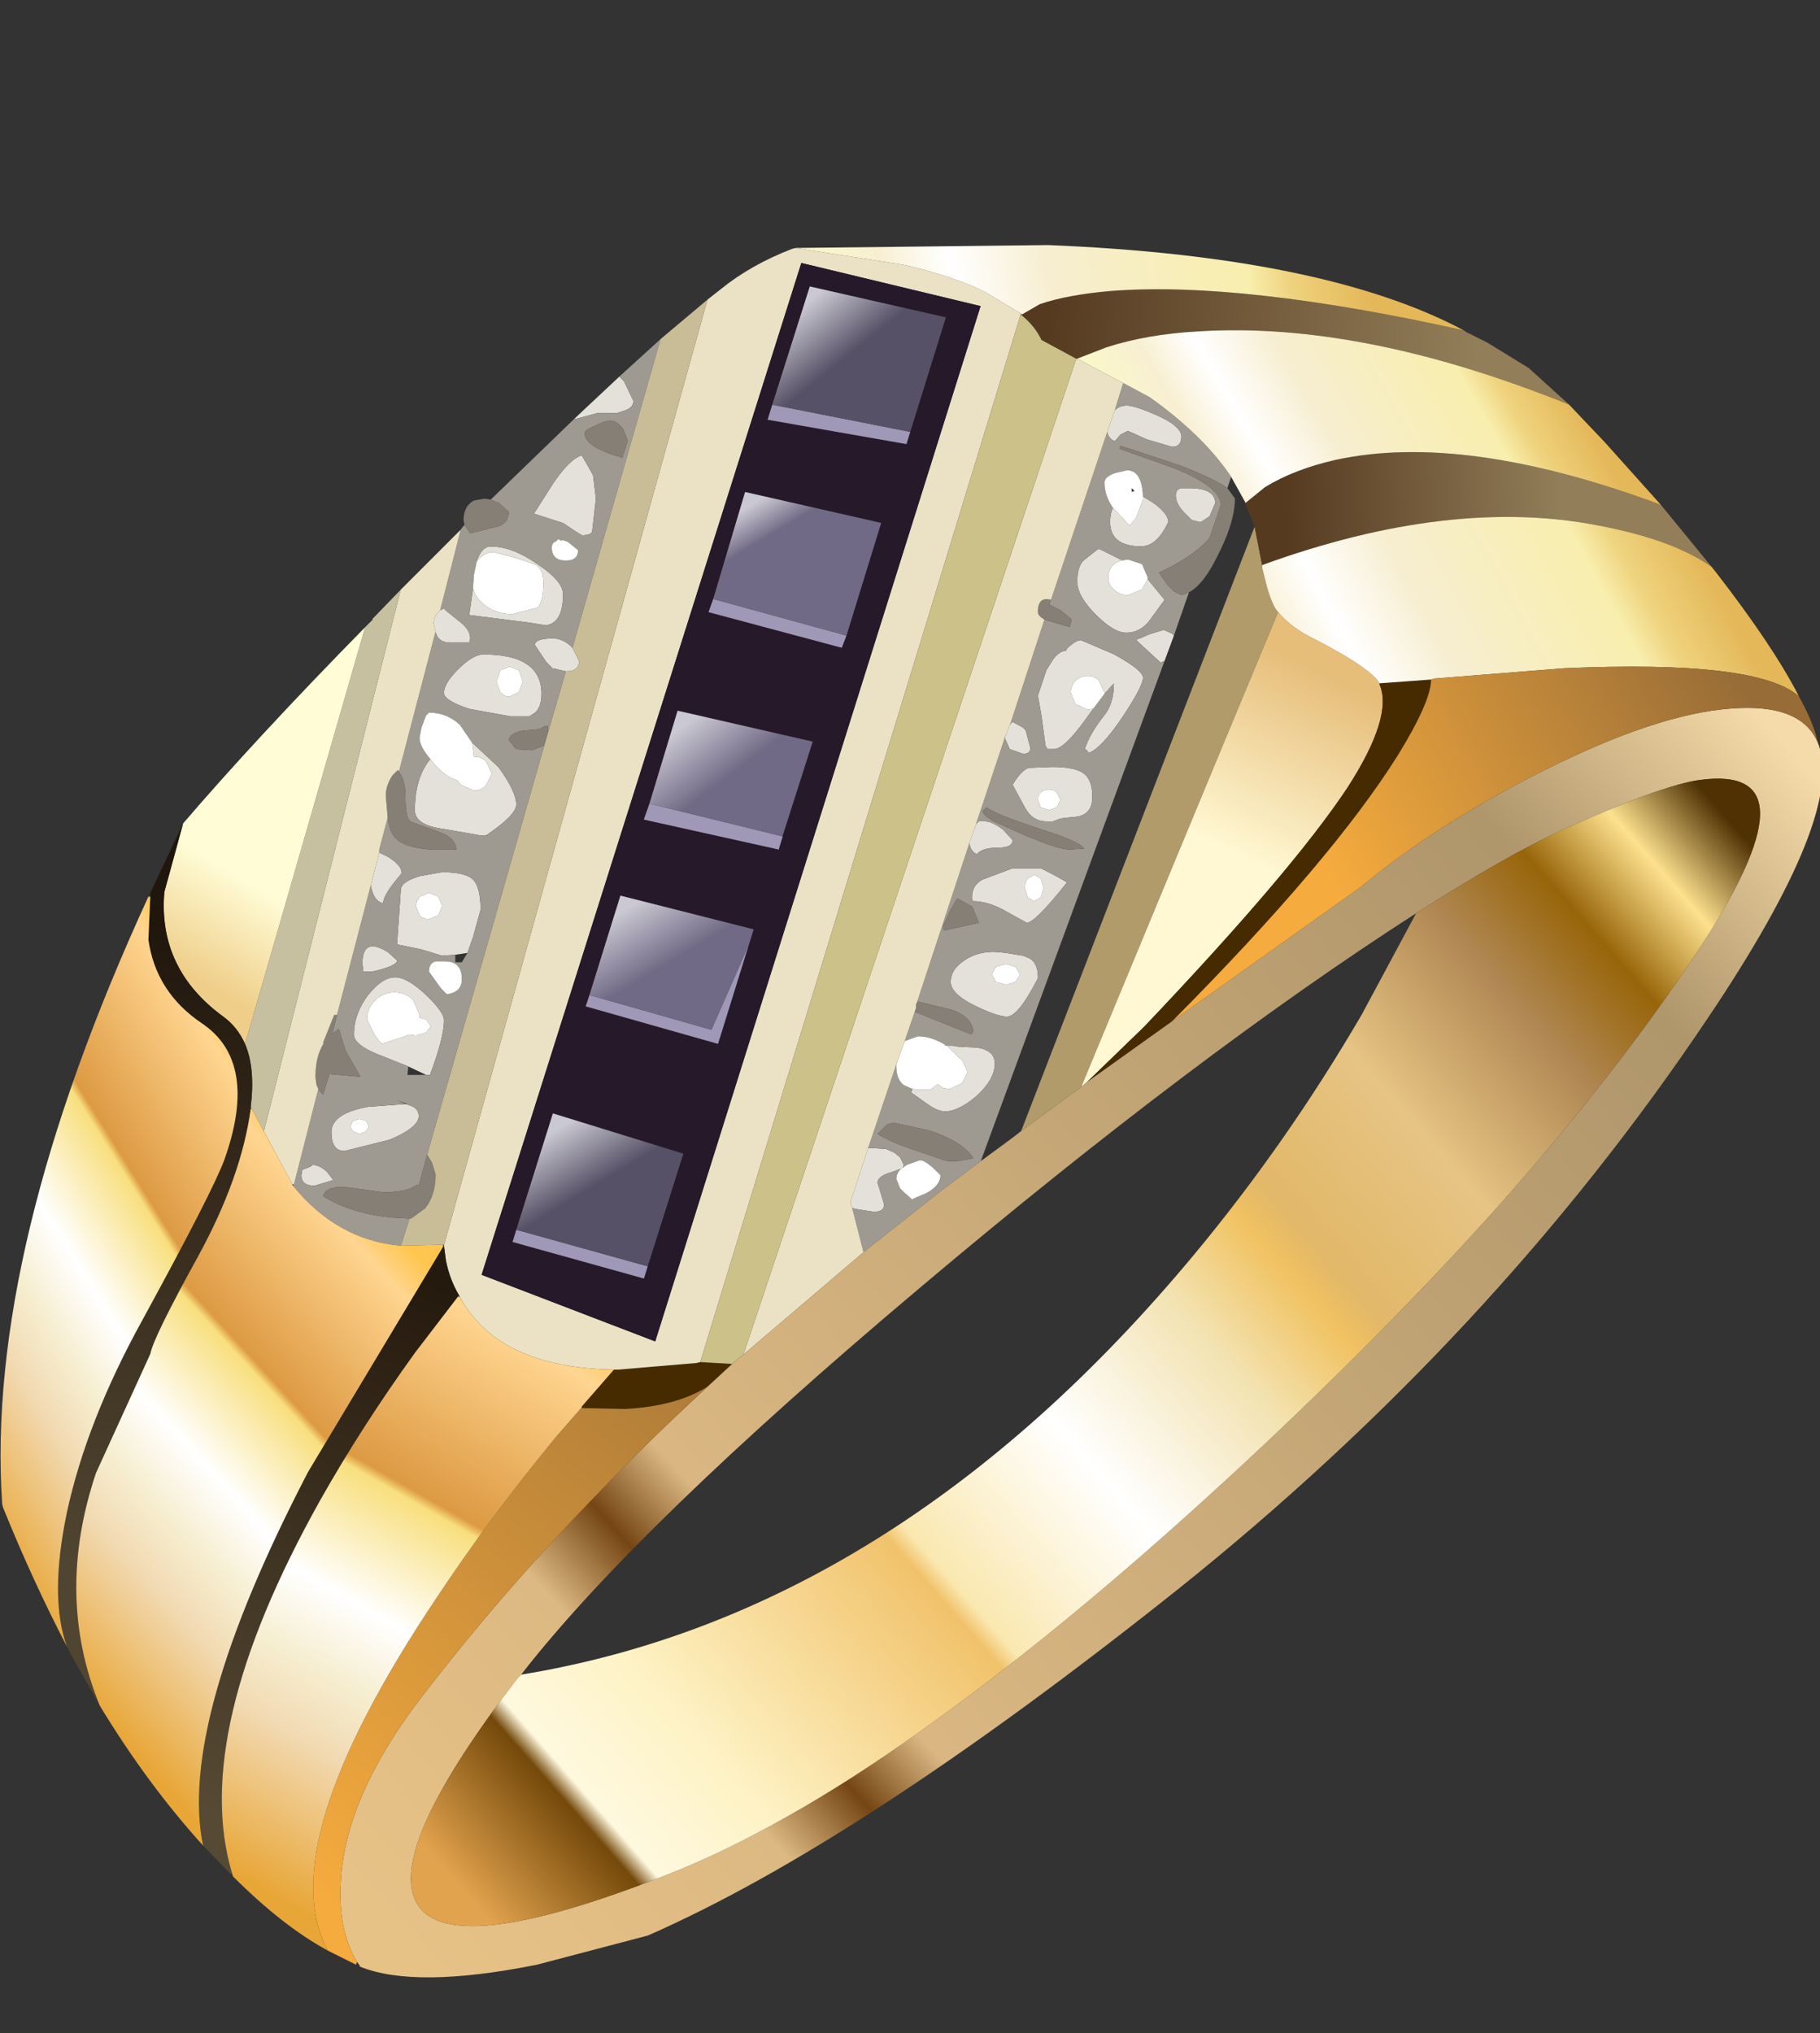 <?xml version="1.0" encoding="UTF-8" standalone="no"?>
<svg xmlns:xlink="http://www.w3.org/1999/xlink" height="43.0px" width="38.5px" xmlns="http://www.w3.org/2000/svg">
  <rect width="100%" height="100%" fill="#333333" stroke="none"/>
  <g transform="matrix(1.0, 0.0, 0.0, 1.0, 0.0, 5.25)">
    <use height="108.2" transform="matrix(0.397, -1.0E-4, 1.0E-4, 0.397, -0.002, -5.222)" width="97.1" xlink:href="#sprite0"/>
  </g>
  <defs>
    <g id="sprite0" transform="matrix(1.0, 0.0, 0.0, 1.0, 0.0, 13.15)">
      <use height="92.3" transform="matrix(1.0, 0.0, 0.0, 1.0, 0.0, -0.15)" width="97.1" xlink:href="#shape0"/>
      <use height="13.25" transform="matrix(2.258, 0.0, 0.0, 2.258, 29.406, -13.168)" width="13.15" xlink:href="#sprite1"/>
    </g>
    <g id="shape0" transform="matrix(1.0, 0.0, 0.0, 1.0, 0.0, 0.15)">
      <path d="M31.0 61.7 L31.0 61.8 30.95 61.8 31.0 61.7 M18.95 91.45 L19.0 91.3 18.95 91.45" fill="#bd9c6f" fill-rule="evenodd" stroke="none"/>
      <path d="M59.4 8.65 Q59.65 8.4 60.05 8.4 60.45 8.4 61.6 8.9 62.95 9.5 62.95 10.05 62.95 10.6 62.45 10.6 L61.1 10.2 60.1 9.75 59.7 9.95 59.4 10.3 Q59.05 10.15 59.0 9.8 L59.4 8.65 M53.8 25.45 L53.85 25.35 53.95 25.25 54.5 25.55 54.65 25.7 54.9 26.65 Q54.9 26.95 54.5 26.95 L53.8 26.7 53.55 26.15 53.55 26.05 53.75 25.55 53.75 25.5 53.8 25.45 M52.0 30.7 L52.15 30.55 52.5 30.55 Q52.85 30.55 53.45 31.0 L53.95 31.55 Q53.95 31.95 53.2 31.95 52.3 31.95 52.05 32.3 51.7 32.15 51.65 31.7 L52.0 30.7 M50.45 42.5 L50.75 42.5 51.05 42.55 52.05 42.6 52.3 42.65 Q53.0 42.85 53.0 43.45 53.0 44.3 52.0 45.2 51.05 46.0 50.35 46.0 49.95 46.0 49.4 45.6 L48.55 45.0 48.6 44.8 48.9 44.85 49.5 44.85 49.55 44.85 49.95 44.55 50.25 44.75 50.55 44.8 50.6 44.8 51.25 44.5 51.55 43.9 51.25 43.25 51.1 43.15 50.45 42.5 M46.25 47.95 L46.45 47.95 47.2 48.0 47.65 48.2 47.95 48.45 48.15 48.85 48.1 49.0 48.0 49.05 47.45 49.25 Q46.75 49.45 46.75 49.8 L47.1 50.95 Q47.1 51.35 46.55 51.35 L45.6 51.2 45.4 51.15 45.3 50.85 46.25 47.95 M62.05 22.0 L61.85 22.1 61.3 21.6 60.6 20.95 60.55 20.85 60.75 20.8 61.2 20.6 62.0 20.35 62.45 20.55 62.55 20.65 62.05 22.0 M64.45 14.3 L64.0 14.6 63.9 14.6 63.5 14.5 63.4 14.4 63.25 14.25 Q62.65 13.7 62.65 13.2 62.65 12.85 62.95 12.8 L63.35 12.8 Q64.75 12.8 64.75 13.6 L64.45 14.3 M60.9 13.25 L61.4 13.55 Q62.25 14.15 62.25 14.6 61.65 15.9 60.8 15.9 59.15 15.9 59.15 14.6 59.15 14.15 59.3 13.85 L60.2 14.8 60.55 14.35 60.9 13.4 60.9 13.25 M59.8 16.65 Q59.55 16.7 59.35 16.85 59.05 17.15 59.05 17.55 59.05 17.95 59.35 18.2 59.65 18.5 60.1 18.5 L60.85 18.2 61.15 17.65 62.05 18.75 61.25 19.85 Q60.75 20.5 60.0 20.5 59.35 20.5 58.4 19.55 57.4 18.55 57.4 17.8 57.4 16.9 57.8 16.6 L58.5 16.05 58.6 16.05 59.8 16.65 M58.25 24.55 L57.85 25.1 Q56.7 26.7 56.15 26.7 L55.8 26.7 55.7 26.5 55.5 25.0 55.3 23.85 55.75 22.5 56.0 22.1 Q56.35 21.5 56.8 21.45 L56.85 21.35 Q57.3 20.9 57.6 20.9 L59.35 21.65 Q60.9 22.5 60.9 22.9 60.9 23.35 59.8 25.0 58.65 26.7 58.0 26.9 L57.9 26.75 57.8 26.7 Q58.05 25.9 58.8 24.95 59.35 24.3 59.35 23.2 L58.85 23.75 58.85 23.7 58.55 23.05 Q58.3 22.8 57.95 22.8 57.6 22.8 57.3 23.05 57.05 23.35 57.05 23.7 L57.3 24.3 57.95 24.6 58.25 24.55 M58.2 29.25 Q58.2 30.15 57.4 30.3 L56.9 30.35 56.5 30.4 56.1 30.55 55.75 30.55 Q55.0 30.55 54.6 29.8 L53.95 28.6 Q54.4 27.85 54.8 27.7 L56.05 27.65 Q57.35 27.65 57.8 28.05 58.2 28.4 58.2 29.25 M56.3 29.0 Q56.15 28.85 55.9 28.85 55.65 28.85 55.45 29.0 55.3 29.15 55.3 29.4 L55.45 29.8 55.9 29.95 56.3 29.8 56.5 29.4 56.3 29.0 M55.45 33.6 L55.1 33.4 54.75 33.6 Q54.6 33.8 54.6 34.1 L54.75 34.6 55.1 34.8 55.45 34.6 55.6 34.1 55.45 33.6 M53.95 33.05 L55.45 33.05 55.85 33.25 Q56.25 33.45 56.85 33.8 55.15 35.95 54.7 35.95 L53.7 35.4 Q52.7 34.8 51.8 34.8 51.7 34.0 52.35 33.65 L53.95 33.05 M54.1 39.1 L54.35 38.7 54.1 38.3 53.6 38.15 53.05 38.3 52.85 38.7 53.05 39.1 53.6 39.25 54.1 39.1 M54.85 37.85 Q55.3 38.1 55.3 38.9 54.25 40.95 53.65 40.95 53.15 40.95 52.0 40.4 50.65 39.75 50.65 39.1 50.65 38.5 51.25 38.05 51.95 37.5 52.95 37.5 L53.55 37.55 54.45 37.7 54.5 37.7 54.85 37.85 M33.0 6.85 L33.25 7.1 33.75 8.15 Q33.75 8.55 33.15 8.7 L32.85 8.8 32.7 8.8 31.8 8.8 30.7 9.1 30.6 9.1 33.0 6.85 M23.45 19.3 L23.65 19.2 23.8 19.35 24.55 19.95 Q25.05 20.35 25.05 20.8 L25.0 21.0 24.0 21.0 Q23.55 21.05 23.3 20.7 L23.2 20.45 23.1 20.0 Q23.1 19.6 23.45 19.3 M20.2 32.2 L20.7 32.45 Q21.4 32.9 21.4 33.3 L20.95 33.85 Q20.45 34.5 20.4 34.9 19.9 34.8 19.75 33.95 L20.2 32.2 M30.15 22.55 L29.7 22.45 29.55 22.4 29.45 22.4 29.1 22.05 28.5 21.15 Q28.5 20.8 29.45 20.8 30.0 20.8 30.45 21.25 L30.5 21.3 30.85 22.0 Q30.85 22.55 30.15 22.55 M31.6 12.1 L31.75 13.35 31.55 15.1 Q31.5 15.3 31.0 15.3 L30.6 15.05 30.0 14.65 28.45 14.15 29.5 12.5 Q30.4 11.2 31.0 11.05 L31.6 12.1 M25.2 18.15 Q25.35 18.65 25.8 19.0 26.4 19.5 27.3 19.5 L28.65 19.15 Q28.95 18.8 28.95 17.85 28.95 17.2 28.6 16.9 L28.05 16.7 27.45 16.5 26.3 16.2 Q25.8 16.2 25.4 16.7 25.65 15.9 26.15 15.9 27.3 15.9 28.65 16.85 30.0 17.75 30.0 18.45 30.0 19.95 29.1 20.1 L28.15 19.95 25.0 19.55 25.2 18.15 M23.65 23.7 Q23.65 23.2 24.4 22.45 25.2 21.65 25.75 21.65 28.85 21.65 28.85 23.75 28.85 24.6 28.35 24.85 L28.2 24.95 27.5 24.95 27.2 24.95 25.0 24.55 Q23.65 24.1 23.65 23.7 M27.15 22.3 L26.65 22.5 26.45 23.1 26.65 23.65 Q26.85 23.9 27.15 23.9 L27.65 23.65 27.85 23.1 27.65 22.5 27.15 22.3 M19.35 38.55 L19.35 38.4 19.3 38.15 Q19.3 37.2 19.85 37.2 20.15 37.2 20.65 37.5 L21.15 37.95 Q21.15 38.25 19.8 38.55 L19.5 38.55 19.35 38.55 M19.55 41.1 L19.95 41.9 20.2 42.25 20.35 42.4 20.75 42.25 21.55 42.0 21.75 41.9 22.15 41.95 22.7 41.8 22.95 41.45 22.7 41.1 22.35 41.0 22.35 40.85 22.0 40.05 Q21.6 39.65 21.0 39.65 20.5 39.65 20.05 40.0 19.55 40.45 19.55 41.1 M21.75 43.6 L20.5 43.1 Q18.85 42.5 18.85 41.9 18.85 40.8 19.6 39.8 20.35 38.85 21.05 38.85 21.7 38.85 22.7 39.8 23.65 40.7 23.65 41.15 23.65 42.05 22.9 44.05 L22.7 44.05 21.75 43.6 M16.1 49.1 L16.5 48.95 16.65 48.85 16.7 48.85 Q17.0 48.85 17.4 49.2 L17.75 49.65 16.75 49.95 Q16.05 49.95 16.05 49.4 L16.1 49.1 M18.8 47.05 L19.15 47.2 19.5 47.05 19.65 46.8 19.5 46.5 19.15 46.4 18.8 46.5 18.65 46.8 18.8 47.05 M18.35 48.1 Q17.65 48.1 17.65 47.1 17.65 46.1 19.6 45.75 L21.6 45.6 21.9 45.7 Q22.3 45.85 22.3 46.25 22.3 46.85 20.75 47.5 L18.35 48.1 M22.95 27.25 L23.1 27.45 Q23.75 28.2 24.35 28.35 L24.55 28.6 25.25 28.9 Q25.65 28.9 25.9 28.6 L26.2 28.0 25.9 27.35 Q25.65 27.1 25.25 27.1 L25.15 26.35 26.55 27.65 Q27.5 28.95 27.5 29.65 27.5 30.2 25.95 31.25 L25.9 31.3 25.65 31.3 23.65 30.95 Q22.1 30.75 22.1 29.95 22.1 28.25 22.9 27.25 L22.95 27.25 M24.25 37.65 L23.55 37.7 22.4 37.35 21.15 37.1 21.35 34.2 Q21.35 33.75 22.4 33.45 L23.55 33.25 Q24.8 33.25 25.2 33.65 25.6 34.05 25.6 35.25 L25.2 36.7 24.9 37.55 24.25 37.65 M22.25 34.75 L22.2 34.8 22.2 34.85 22.15 35.05 22.35 35.55 Q22.55 35.75 22.85 35.75 L23.35 35.55 23.55 35.05 23.35 34.55 22.85 34.35 22.35 34.55 22.3 34.65 22.25 34.75" fill="#e4e1da" fill-rule="evenodd" stroke="none"/>
      <path d="M59.85 7.2 L61.25 7.95 Q64.0 9.9 65.5 12.05 L65.6 12.2 65.4 12.8 Q64.7 12.3 62.9 11.6 L60.35 10.75 59.7 10.55 59.65 10.7 62.6 11.75 Q65.05 12.75 65.05 13.7 L64.45 15.45 Q63.6 16.45 61.75 17.3 L62.2 17.95 62.55 18.3 62.95 18.5 63.35 18.35 62.55 20.65 62.45 20.55 62.0 20.35 61.2 20.6 60.75 20.8 60.55 20.85 60.6 20.95 61.3 21.6 61.85 22.1 62.05 22.0 52.25 48.65 50.3 50.1 46.0 53.5 45.4 51.15 45.6 51.2 46.55 51.35 Q47.1 51.35 47.1 50.95 L46.75 49.8 Q46.75 49.45 47.45 49.25 L48.0 49.05 Q47.75 49.3 47.75 49.6 L47.95 50.1 48.15 50.3 48.6 50.7 48.65 50.65 49.35 50.35 Q50.1 49.95 50.1 49.4 49.35 48.6 49.0 48.6 L48.3 48.85 48.1 49.0 48.15 48.85 47.95 48.45 47.65 48.2 47.2 48.0 46.45 47.95 46.25 47.95 47.75 43.5 47.75 43.6 Q47.75 44.3 48.15 44.6 L48.6 44.8 48.55 45.0 49.4 45.6 Q49.95 46.0 50.35 46.0 51.05 46.0 52.0 45.2 53.0 44.3 53.0 43.45 53.0 42.85 52.3 42.65 L52.05 42.6 51.05 42.55 50.75 42.5 50.45 42.5 50.35 42.5 50.35 42.45 Q49.6 42.0 48.9 42.0 L48.2 42.25 48.8 40.5 48.75 40.7 51.75 41.9 51.85 41.75 Q51.8 41.0 50.75 40.6 L48.9 40.15 48.85 40.2 51.65 31.7 Q51.7 32.15 52.05 32.3 52.3 31.95 53.2 31.95 53.95 31.95 53.95 31.55 L53.45 31.0 Q52.85 30.55 52.5 30.55 L52.15 30.55 52.0 30.7 53.55 26.05 53.55 26.15 53.8 26.7 54.5 26.95 Q54.9 26.95 54.9 26.65 L54.65 25.7 54.5 25.55 53.95 25.25 53.85 25.35 53.8 25.45 55.65 19.8 57.0 20.2 57.1 19.8 56.5 19.3 55.9 19.0 56.0 18.75 59.0 9.8 Q59.05 10.15 59.4 10.3 L59.7 9.95 60.1 9.75 61.1 10.2 62.45 10.6 Q62.95 10.6 62.95 10.05 62.95 9.5 61.6 8.9 60.45 8.4 60.05 8.4 59.65 8.4 59.4 8.65 L59.85 7.2 M64.45 14.3 L64.75 13.6 Q64.75 12.8 63.35 12.8 L62.95 12.8 Q62.65 12.85 62.65 13.2 62.65 13.7 63.25 14.25 L63.4 14.4 63.5 14.5 63.9 14.6 64.0 14.6 64.45 14.3 M59.3 13.85 Q59.15 14.15 59.15 14.6 59.15 15.9 60.8 15.9 61.65 15.9 62.25 14.6 62.25 14.15 61.4 13.55 L60.9 13.25 Q60.85 11.85 60.05 11.85 L59.4 12.0 Q58.85 12.2 58.85 12.5 58.85 13.2 59.3 13.85 M61.15 17.65 L61.15 17.55 60.85 16.85 60.1 16.6 59.8 16.65 58.6 16.05 58.5 16.05 57.8 16.6 Q57.4 16.9 57.4 17.8 57.4 18.55 58.4 19.55 59.35 20.5 60.0 20.5 60.75 20.5 61.25 19.85 L62.05 18.75 61.15 17.65 M58.85 23.75 L59.35 23.2 Q59.35 24.3 58.8 24.95 58.05 25.9 57.8 26.7 L57.9 26.75 58.0 26.9 Q58.65 26.7 59.8 25.0 60.9 23.35 60.9 22.9 60.9 22.5 59.35 21.65 L57.6 20.9 Q57.3 20.9 56.85 21.35 L56.8 21.45 Q56.35 21.5 56.0 22.1 L55.75 22.5 55.3 23.85 55.5 25.0 55.7 26.5 55.8 26.7 56.15 26.7 Q56.7 26.7 57.85 25.1 L58.25 24.55 58.85 23.75 M58.2 29.25 Q58.2 28.4 57.8 28.05 57.35 27.65 56.05 27.65 L54.8 27.7 Q54.4 27.85 53.95 28.6 L54.6 29.8 Q55.0 30.55 55.75 30.55 L56.1 30.55 56.5 30.4 56.9 30.35 57.4 30.3 Q58.2 30.15 58.2 29.25 M52.55 29.8 L52.35 30.0 Q52.35 30.2 52.95 30.55 L54.4 31.2 Q56.35 32.05 57.0 32.05 L57.75 32.0 Q57.6 31.65 55.4 30.95 53.1 30.2 52.55 29.8 M53.95 33.05 L52.35 33.65 Q51.7 34.0 51.8 34.8 52.7 34.8 53.7 35.4 L54.7 35.95 Q55.15 35.95 56.85 33.8 56.25 33.45 55.85 33.25 L55.45 33.05 53.95 33.05 M51.0 34.65 L50.65 35.25 50.25 36.1 Q50.25 36.45 50.35 36.35 L52.15 35.95 51.8 35.1 51.0 34.65 M47.6 46.6 L47.25 46.7 46.75 47.2 Q47.45 47.65 48.85 48.1 L50.3 48.6 50.5 48.65 51.0 48.65 51.85 48.5 Q51.3 47.6 49.45 47.0 L47.6 46.6 M54.85 37.85 L54.5 37.7 54.45 37.7 53.55 37.55 52.95 37.5 Q51.95 37.5 51.25 38.05 50.65 38.5 50.65 39.1 50.65 39.75 52.0 40.4 53.15 40.95 53.65 40.95 54.25 40.95 55.3 38.9 55.3 38.1 54.85 37.85 M30.6 9.1 L30.7 9.1 31.8 8.8 32.7 8.8 32.85 8.8 33.15 8.7 Q33.75 8.55 33.75 8.15 L33.25 7.1 33.0 6.85 35.2 4.85 30.5 21.3 30.45 21.25 Q30.0 20.8 29.45 20.8 28.5 20.8 28.5 21.15 L29.1 22.05 29.45 22.4 29.55 22.4 29.7 22.45 30.15 22.55 29.2 25.8 29.2 25.45 28.95 25.5 28.8 25.6 28.6 25.65 27.95 25.7 Q27.2 25.8 27.1 26.2 L27.5 26.7 28.35 26.75 29.0 26.5 22.75 48.3 22.3 49.95 22.2 49.9 Q21.7 50.3 20.4 50.3 L18.6 50.05 Q17.4 49.9 17.2 50.5 18.7 51.45 20.95 51.65 L21.8 51.7 21.8 51.75 21.35 53.15 Q17.95 52.85 15.6 49.95 L15.65 49.9 16.95 44.8 17.2 45.1 17.55 44.0 19.2 44.15 18.4 42.75 18.05 41.6 17.7 41.85 17.95 40.85 19.75 33.95 Q19.9 34.8 20.4 34.9 20.45 34.5 20.95 33.85 L21.4 33.3 Q21.4 32.9 20.7 32.45 L20.2 32.2 20.2 32.05 20.65 30.35 Q20.75 31.05 21.0 31.35 21.45 31.95 23.05 32.05 L24.3 32.05 Q24.3 31.4 23.25 31.05 L21.85 30.55 Q21.6 30.35 21.6 29.25 21.6 28.35 21.25 27.9 L23.2 20.45 23.3 20.7 Q23.55 21.05 24.0 21.0 L25.0 21.0 25.05 20.8 Q25.05 20.35 24.55 19.95 L23.8 19.35 23.65 19.2 23.45 19.3 24.55 15.0 24.7 14.8 24.75 14.75 25.05 15.2 26.45 14.85 Q27.1 14.7 27.1 14.05 L26.55 13.55 26.5 13.55 26.15 13.4 30.6 9.1 M31.75 9.45 Q31.15 9.7 31.15 9.85 31.15 10.6 33.1 11.15 L33.15 11.2 33.25 10.9 33.45 10.25 33.2 9.65 Q32.9 9.2 32.5 9.2 32.25 9.2 31.75 9.45 M31.6 12.1 L31.0 11.05 Q30.4 11.2 29.5 12.5 L28.45 14.15 30.0 14.65 30.6 15.05 31.0 15.3 Q31.5 15.3 31.55 15.1 L31.75 13.35 31.6 12.1 M25.2 18.15 L25.0 19.55 28.15 19.95 29.1 20.1 Q30.0 19.95 30.0 18.45 30.0 17.75 28.65 16.85 27.3 15.9 26.15 15.9 25.65 15.9 25.4 16.7 L25.25 17.4 25.2 18.15 M29.55 15.65 Q29.4 15.75 29.4 15.95 29.4 16.65 30.15 16.65 30.8 16.65 30.8 16.1 L30.25 15.65 29.95 15.55 29.9 15.6 29.75 15.5 29.6 15.65 29.55 15.65 M23.65 23.7 Q23.65 24.1 25.0 24.55 L27.2 24.95 27.5 24.95 28.2 24.95 28.35 24.85 Q28.85 24.6 28.85 23.75 28.85 21.65 25.75 21.65 25.2 21.65 24.4 22.45 23.65 23.2 23.65 23.7 M19.35 38.55 L19.5 38.55 19.8 38.55 Q21.15 38.25 21.15 37.95 L20.65 37.5 Q20.15 37.2 19.85 37.2 19.3 37.2 19.3 38.15 L19.35 38.4 19.35 38.55 M22.7 44.05 L22.9 44.05 Q23.65 42.05 23.65 41.15 23.65 40.7 22.7 39.8 21.7 38.85 21.05 38.85 20.35 38.85 19.6 39.8 18.85 40.8 18.85 41.9 18.85 42.5 20.5 43.1 L21.75 43.6 21.7 44.05 22.7 44.05 M16.1 49.1 L16.05 49.4 Q16.05 49.95 16.75 49.95 L17.75 49.65 17.4 49.2 Q17.0 48.85 16.7 48.85 L16.65 48.85 16.5 48.95 16.1 49.1 M18.35 48.1 L20.75 47.5 Q22.3 46.85 22.3 46.25 22.3 45.85 21.9 45.7 L21.6 45.6 19.6 45.75 Q17.65 46.1 17.65 47.1 17.65 48.1 18.35 48.1 M22.95 27.25 L22.9 27.25 Q22.1 28.25 22.1 29.95 22.1 30.75 23.65 30.95 L25.65 31.3 25.9 31.3 25.95 31.3 25.95 31.25 Q27.5 30.2 27.5 29.65 27.5 28.95 26.55 27.65 L25.15 26.35 24.5 25.4 Q23.8 24.75 22.85 24.75 L22.7 24.9 22.45 25.55 22.35 26.1 Q22.35 26.55 22.95 27.25 M24.9 37.55 L25.2 36.7 25.6 35.25 Q25.6 34.05 25.2 33.65 24.8 33.25 23.55 33.25 L22.4 33.45 Q21.35 33.75 21.35 34.2 L21.15 37.1 22.4 37.35 23.55 37.7 24.25 37.65 24.25 38.05 24.6 38.05 24.9 37.55 M23.2 38.0 Q22.85 38.1 22.85 38.55 L23.5 39.45 23.8 39.75 Q24.6 39.65 24.6 38.95 24.6 38.0 23.7 38.0 L23.2 38.0 M21.6 45.6 L21.7 45.6 21.15 45.4 21.6 45.6" fill="#9e9a91" fill-rule="evenodd" stroke="none"/>
      <path d="M67.25 16.9 L67.25 17.05 67.5 18.05 Q67.8 19.1 68.1 19.4 L57.6 44.7 57.55 44.7 57.55 44.75 57.05 45.1 54.4 47.05 66.85 14.85 67.25 16.9" fill="#b19b6a" fill-rule="evenodd" stroke="none"/>
      <path d="M56.0 18.75 L55.9 19.0 56.5 19.3 57.1 19.8 57.0 20.2 55.65 19.8 Q55.3 19.6 55.3 19.4 55.3 18.55 56.0 18.75 M48.85 40.2 L48.9 40.15 50.75 40.6 Q51.8 41.0 51.85 41.75 L51.75 41.9 48.75 40.7 48.8 40.5 48.8 40.45 48.8 40.3 48.85 40.2 M63.35 18.35 L62.95 18.5 62.55 18.3 62.2 17.95 61.75 17.3 Q63.6 16.45 64.45 15.45 L65.05 13.7 Q65.05 12.75 62.6 11.75 L59.65 10.7 59.7 10.55 60.35 10.75 62.9 11.6 Q64.7 12.3 65.4 12.8 L65.8 13.35 Q65.8 14.65 64.8 16.55 64.1 17.95 63.35 18.35 M52.55 29.8 Q53.1 30.2 55.4 30.95 57.6 31.65 57.75 32.0 L57.0 32.05 Q56.35 32.05 54.4 31.2 L52.95 30.55 Q52.35 30.2 52.35 30.0 L52.55 29.8 M51.0 34.65 L51.8 35.1 52.15 35.95 50.35 36.35 Q50.25 36.45 50.25 36.1 L50.65 35.25 51.0 34.65 M47.6 46.6 L49.45 47.0 Q51.3 47.6 51.85 48.5 L51.0 48.65 50.5 48.65 50.3 48.6 48.85 48.1 Q47.45 47.65 46.75 47.2 L47.25 46.7 47.6 46.6 M26.15 13.4 L26.5 13.55 26.55 13.55 27.1 14.05 Q27.1 14.7 26.45 14.85 L25.05 15.2 24.75 14.75 24.7 14.5 Q24.7 13.75 25.25 13.45 L25.8 13.35 26.15 13.4 M21.25 27.9 Q21.6 28.35 21.6 29.25 21.6 30.35 21.85 30.55 L23.25 31.05 Q24.3 31.4 24.3 32.05 L23.05 32.05 Q21.45 31.95 21.0 31.35 20.75 31.05 20.65 30.35 L20.55 29.15 Q20.55 28.65 20.9 28.1 L21.0 28.0 21.2 27.8 21.25 27.9 M17.95 40.85 L17.7 41.85 18.05 41.6 18.4 42.75 19.2 44.15 17.55 44.0 17.2 45.1 16.95 44.8 16.85 44.55 16.8 44.15 Q16.8 43.05 17.25 42.35 L17.2 42.35 17.5 41.6 17.8 40.85 17.95 40.85 M21.8 51.7 L20.95 51.65 Q18.7 51.45 17.2 50.5 17.4 49.9 18.6 50.05 L20.4 50.3 Q21.7 50.3 22.2 49.9 L22.3 49.95 22.75 48.3 23.0 48.7 23.2 49.35 Q23.2 50.45 22.65 51.15 L21.9 51.7 21.8 51.7 M29.0 26.5 L28.35 26.75 27.5 26.7 27.1 26.2 Q27.2 25.8 27.95 25.7 L28.6 25.65 28.8 25.6 28.95 25.5 29.2 25.45 29.2 25.8 29.0 26.5 M31.75 9.45 Q32.25 9.2 32.5 9.2 32.9 9.2 33.2 9.65 L33.45 10.25 33.25 10.9 33.15 11.2 33.1 11.15 Q31.15 10.6 31.15 9.85 31.15 9.7 31.75 9.45" fill="#867f75" fill-rule="evenodd" stroke="none"/>
      <path d="M48.2 42.25 L48.9 42.0 Q49.6 42.0 50.35 42.45 L50.35 42.5 50.45 42.5 51.1 43.15 51.25 43.25 51.55 43.9 51.25 44.5 50.6 44.8 50.55 44.8 50.25 44.75 49.95 44.55 49.55 44.85 49.5 44.85 48.9 44.85 48.6 44.8 48.15 44.6 Q47.75 44.3 47.75 43.6 L47.75 43.5 48.2 42.25 M48.1 49.0 L48.3 48.85 49.0 48.6 Q49.35 48.6 50.1 49.4 50.1 49.95 49.35 50.35 L48.65 50.65 48.6 50.7 48.15 50.3 47.95 50.1 47.75 49.6 Q47.75 49.3 48.0 49.05 L48.1 49.0 M60.9 13.25 L60.9 13.4 60.55 14.35 60.2 14.8 59.3 13.85 Q58.85 13.2 58.85 12.5 58.85 12.2 59.4 12.0 L60.05 11.85 Q60.85 11.85 60.9 13.25 M59.8 16.65 L60.1 16.6 60.85 16.85 61.15 17.55 61.15 17.65 60.85 18.2 60.1 18.5 Q59.65 18.5 59.35 18.2 59.05 17.95 59.05 17.55 59.05 17.15 59.35 16.85 59.55 16.7 59.8 16.65 M60.3 13.0 L60.45 12.95 60.3 12.8 60.3 13.0 M58.25 24.55 L57.95 24.6 57.3 24.3 57.05 23.7 Q57.05 23.35 57.3 23.05 57.6 22.8 57.95 22.8 58.3 22.8 58.55 23.05 L58.85 23.7 58.85 23.75 58.25 24.55 M56.3 29.0 L56.5 29.4 56.3 29.8 55.9 29.95 55.45 29.8 55.3 29.4 Q55.3 29.15 55.45 29.0 55.65 28.85 55.9 28.85 56.15 28.85 56.3 29.0 M55.45 33.6 L55.6 34.1 55.45 34.6 55.1 34.8 54.75 34.6 54.6 34.1 Q54.6 33.8 54.75 33.6 L55.1 33.4 55.45 33.6 M54.1 39.1 L53.6 39.25 53.05 39.1 52.85 38.7 53.05 38.3 53.6 38.15 54.1 38.3 54.35 38.7 54.1 39.1 M25.4 16.7 Q25.8 16.2 26.3 16.2 L27.45 16.5 28.05 16.7 28.6 16.9 Q28.95 17.2 28.95 17.85 28.95 18.8 28.65 19.15 L27.3 19.5 Q26.4 19.5 25.8 19.0 25.35 18.65 25.2 18.15 L25.25 17.4 25.4 16.7 M29.55 15.65 L29.6 15.65 29.75 15.5 29.9 15.6 29.95 15.55 30.25 15.65 30.8 16.1 Q30.8 16.65 30.15 16.65 29.4 16.65 29.4 15.95 29.4 15.75 29.55 15.65 M27.15 22.3 L27.65 22.5 27.85 23.1 27.65 23.65 27.15 23.9 Q26.85 23.9 26.65 23.65 L26.45 23.1 26.65 22.5 27.15 22.3 M19.55 41.1 Q19.55 40.45 20.05 40.0 20.5 39.65 21.0 39.65 21.6 39.65 22.0 40.05 L22.35 40.85 22.35 41.0 22.7 41.1 22.95 41.45 22.7 41.8 22.15 41.95 21.75 41.9 21.55 42.0 20.75 42.25 20.35 42.4 20.2 42.25 19.95 41.9 19.55 41.1 M18.8 47.05 L18.65 46.8 18.8 46.5 19.15 46.4 19.5 46.5 19.65 46.8 19.5 47.05 19.15 47.2 18.8 47.05 M25.15 26.35 L25.25 27.1 Q25.65 27.1 25.9 27.35 L26.2 28.0 25.9 28.6 Q25.65 28.9 25.25 28.9 L24.55 28.6 24.35 28.35 Q23.75 28.2 23.1 27.45 L22.95 27.25 Q22.35 26.55 22.35 26.1 L22.45 25.55 22.7 24.9 22.85 24.75 Q23.8 24.75 24.5 25.4 L25.15 26.35 M22.25 34.75 L22.3 34.65 22.35 34.55 22.85 34.35 23.35 34.55 23.55 35.05 23.35 35.55 22.85 35.75 Q22.55 35.75 22.35 35.55 L22.15 35.05 22.2 34.85 22.2 34.8 22.25 34.75 M23.2 38.0 L23.7 38.0 Q24.6 38.0 24.6 38.95 24.6 39.65 23.8 39.75 L23.5 39.45 22.85 38.55 Q22.85 38.1 23.2 38.0" fill="#ffffff" fill-rule="evenodd" stroke="none"/>
      <path d="M68.1 19.4 Q68.8 20.25 70.05 20.85 73.05 22.4 73.5 23.2 L73.5 23.25 Q74.25 24.95 71.8 28.75 68.85 33.2 60.95 41.5 L57.9 44.45 57.6 44.7 68.1 19.4" fill="url(#gradient0)" fill-rule="evenodd" stroke="none"/>
      <path d="M76.25 23.0 Q76.25 24.15 74.5 27.0 71.0 32.6 62.45 41.2 L57.9 44.45 60.95 41.5 Q68.85 33.2 71.8 28.75 74.25 24.95 73.5 23.25 L73.5 23.2 76.25 23.0 M32.7 59.75 L32.95 59.75 37.1 59.4 37.3 59.35 39.0 59.45 37.7 60.65 Q36.05 61.7 33.3 61.85 L31.0 61.8 31.0 61.7 32.7 59.75" fill="#462b00" fill-rule="evenodd" stroke="none"/>
      <path d="M57.4 5.9 L59.85 7.2 59.4 8.65 59.0 9.8 56.0 18.75 Q55.3 18.55 55.3 19.4 55.3 19.6 55.65 19.8 L53.8 25.45 53.75 25.5 53.75 25.55 53.55 26.05 52.0 30.7 51.65 31.7 48.85 40.2 48.8 40.3 48.8 40.45 48.8 40.5 48.2 42.25 47.75 43.5 46.25 47.95 45.3 50.85 45.4 51.15 46.0 53.5 39.6 58.95 57.35 5.9 57.4 5.9 M42.4 0.0 L48.15 0.9 Q50.8 1.5 52.5 2.35 L54.4 3.5 37.3 59.35 37.1 59.4 32.95 59.75 32.7 59.75 Q26.55 59.65 24.5 55.9 L24.45 55.8 Q23.95 54.95 23.75 53.95 L23.65 53.2 23.65 53.1 37.7 2.75 38.4 2.2 Q40.0 0.9 42.2 0.05 L42.4 0.0 M52.25 3.1 L42.7 0.8 25.65 54.7 34.9 58.25 52.25 3.1 M24.55 15.0 L23.45 19.3 Q23.1 19.6 23.1 20.0 L23.2 20.45 21.25 27.9 21.2 27.8 21.0 28.0 20.9 28.1 Q20.55 28.65 20.55 29.15 L20.65 30.35 20.2 32.05 20.2 32.2 19.75 33.95 17.95 40.85 17.8 40.85 17.5 41.6 17.2 42.35 17.25 42.35 Q16.8 43.05 16.8 44.15 L16.85 44.55 16.95 44.8 15.65 49.9 15.55 49.85 14.05 47.05 21.35 18.2 21.85 17.7 24.55 15.0" fill="#ebe2c5" fill-rule="evenodd" stroke="none"/>
      <path d="M54.4 3.55 Q55.15 4.15 55.5 4.9 L57.35 5.9 39.6 58.95 39.05 59.4 39.0 59.45 37.3 59.35 54.4 3.5 54.4 3.55" fill="#cbc189" fill-rule="evenodd" stroke="none"/>
      <path d="M41.15 8.35 L40.9 9.15 48.3 10.45 48.5 9.8 50.4 3.7 43.15 2.05 41.15 8.35 M45.1 20.65 L46.95 14.65 39.7 13.0 38.0 18.7 37.75 19.4 44.85 21.3 45.1 20.65 M52.25 3.1 L34.9 58.25 25.65 54.7 42.7 0.8 52.25 3.1 M34.6 29.6 L34.3 30.45 41.5 32.05 41.5 32.0 41.7 31.35 41.7 31.3 43.3 26.3 36.1 24.65 34.6 29.6 M39.9 37.1 L40.15 36.3 33.05 34.5 31.4 39.8 31.2 40.4 38.25 42.4 39.9 37.1 M34.5 54.25 L36.4 48.25 29.45 46.1 27.5 52.3 27.3 52.95 34.3 54.9 34.5 54.25" fill="#26192a" fill-rule="evenodd" stroke="none"/>
      <path d="M48.5 9.8 L48.3 10.45 40.9 9.15 41.15 8.35 48.5 9.8 M45.1 20.65 L44.85 21.3 37.75 19.4 38.0 18.7 45.1 20.65 M41.7 31.35 L41.5 32.0 41.5 32.05 34.3 30.45 34.6 29.6 41.7 31.35 M39.9 37.1 L38.25 42.4 31.2 40.4 31.4 39.8 37.9 41.65 39.9 37.1 M34.5 54.25 L34.3 54.9 27.3 52.95 27.5 52.3 34.5 54.25" fill="#9f98b7" fill-rule="evenodd" stroke="none"/>
      <path d="M37.7 2.75 L23.65 53.1 23.6 53.1 21.35 53.15 21.8 51.75 21.8 51.7 21.9 51.7 22.65 51.15 Q23.2 50.45 23.2 49.35 L23.0 48.7 22.75 48.3 29.0 26.5 29.2 25.8 30.15 22.55 Q30.85 22.55 30.85 22.0 L30.5 21.3 35.2 4.85 37.7 2.75" fill="#c9bd97" fill-rule="evenodd" stroke="none"/>
      <path d="M21.35 18.2 L14.05 47.05 13.4 45.85 13.35 45.8 13.35 45.75 Q13.6 43.7 13.05 42.4 L19.45 20.2 19.85 19.8 19.85 19.75 21.35 18.2" fill="#c6c0a0" fill-rule="evenodd" stroke="none"/>
      <path d="M19.45 20.2 L13.05 42.4 Q12.65 41.5 11.9 40.95 8.4 38.4 8.75 34.3 L9.75 30.65 Q13.7 26.05 19.45 20.2" fill="url(#gradient1)" fill-rule="evenodd" stroke="none"/>
      <path d="M39.6 58.95 L39.0 59.45 39.05 59.4 39.6 58.95" fill="url(#gradient2)" fill-rule="evenodd" stroke="none"/>
      <path d="M62.45 41.2 L72.5 34.05 Q76.6 30.65 82.25 27.85 88.25 24.85 92.2 24.55 95.95 24.25 96.85 26.35 98.4 30.05 90.95 41.1 79.6 58.0 62.7 71.5 45.8 84.95 34.5 89.9 L28.6 91.45 Q22.1 92.75 19.15 91.55 L19.15 91.5 19.0 91.3 Q17.95 89.55 18.15 86.85 18.45 82.4 22.4 77.25 29.0 68.65 37.7 60.65 L39.0 59.45 39.6 58.95 46.0 53.5 50.3 50.1 52.25 48.65 53.95 47.4 54.4 47.05 57.05 45.1 57.55 44.75 57.55 44.7 57.6 44.7 57.9 44.45 62.45 41.2 M27.75 76.0 L27.55 76.2 Q20.75 85.05 22.1 88.0 23.6 91.35 35.55 86.65 47.55 81.95 65.3 65.65 81.85 50.45 90.4 37.55 97.05 27.5 90.6 28.35 88.6 28.6 83.05 31.1 80.05 32.5 75.45 35.45 63.7 43.0 49.0 55.4 33.85 68.15 27.75 76.0" fill="url(#gradient3)" fill-rule="evenodd" stroke="none"/>
      <path d="M91.2 17.0 Q89.15 15.55 85.2 14.8 77.3 13.25 67.25 16.9 L66.85 14.85 66.35 13.6 67.4 12.75 Q68.95 11.8 71.15 11.3 78.05 9.8 88.5 13.7 L91.2 17.0" fill="url(#gradient4)" fill-rule="evenodd" stroke="none"/>
      <path d="M83.6 8.35 Q72.55 3.9 63.85 4.45 61.1 4.6 58.95 5.3 L57.4 5.9 57.35 5.9 55.5 4.9 Q55.15 4.15 54.4 3.55 L54.45 3.55 55.4 3.0 Q56.85 2.5 59.15 2.3 66.1 1.75 78.0 4.4 L78.15 4.5 79.25 5.05 81.45 6.4 83.6 8.35" fill="url(#gradient5)" fill-rule="evenodd" stroke="none"/>
      <path d="M38.0 18.7 L39.7 13.0 46.95 14.65 45.1 20.65 38.0 18.7" fill="url(#gradient6)" fill-rule="evenodd" stroke="none"/>
      <path d="M34.6 29.6 L36.1 24.65 43.3 26.3 41.7 31.3 41.7 31.35 34.6 29.6" fill="url(#gradient7)" fill-rule="evenodd" stroke="none"/>
      <path d="M31.4 39.8 L33.05 34.5 40.15 36.3 39.9 37.1 37.9 41.65 31.4 39.8" fill="url(#gradient8)" fill-rule="evenodd" stroke="none"/>
      <path d="M41.15 8.35 L43.15 2.05 50.4 3.7 48.5 9.8 41.15 8.35" fill="url(#gradient9)" fill-rule="evenodd" stroke="none"/>
      <path d="M27.5 52.3 L29.45 46.1 36.4 48.25 34.5 54.25 27.5 52.3" fill="url(#gradient10)" fill-rule="evenodd" stroke="none"/>
      <path d="M13.05 42.4 Q13.6 43.7 13.35 45.75 L13.35 45.8 13.35 45.85 Q12.85 49.5 10.55 53.7 8.15 58.05 8.0 58.9 L5.1 65.25 Q2.9 71.8 5.3 77.65 L3.75 74.9 3.55 74.5 Q2.6 71.9 3.55 67.35 4.6 62.5 7.55 57.15 11.35 50.2 11.95 48.55 13.8 43.35 10.75 41.3 8.3 39.65 7.9 36.85 L8.0 34.55 8.0 34.35 9.75 30.65 8.75 34.3 Q8.4 38.4 11.9 40.95 12.65 41.5 13.05 42.4" fill="url(#gradient11)" fill-rule="evenodd" stroke="none"/>
      <path d="M23.65 53.2 L23.75 53.95 Q23.95 54.95 24.45 55.8 L24.4 55.85 22.1 58.85 Q19.25 62.8 17.05 66.7 10.1 79.1 12.35 86.6 L12.25 86.6 10.8 85.1 Q9.45 78.55 16.4 65.2 L23.6 53.2 23.65 53.2" fill="url(#gradient12)" fill-rule="evenodd" stroke="none"/>
      <path d="M83.6 8.35 L85.5 10.35 88.5 13.7 Q78.05 9.8 71.15 11.3 68.95 11.8 67.4 12.75 L66.35 13.6 66.35 13.55 65.6 12.2 65.5 12.05 Q64.0 9.9 61.25 7.95 L59.85 7.2 57.4 5.9 58.95 5.3 Q61.1 4.6 63.85 4.45 72.55 3.9 83.6 8.35" fill="url(#gradient13)" fill-rule="evenodd" stroke="none"/>
      <path d="M95.85 23.9 Q93.65 21.95 83.35 22.4 L76.4 22.95 76.25 23.0 73.5 23.2 Q73.05 22.4 70.05 20.85 68.8 20.25 68.1 19.4 67.8 19.1 67.5 18.05 L67.25 17.05 67.25 16.9 Q77.3 13.25 85.2 14.8 89.15 15.55 91.2 17.0 L91.4 17.25 Q94.5 21.25 95.85 23.9" fill="url(#gradient14)" fill-rule="evenodd" stroke="none"/>
      <path d="M78.0 4.4 Q66.1 1.75 59.15 2.3 56.85 2.5 55.4 3.0 L54.45 3.55 54.4 3.5 52.5 2.35 Q50.8 1.5 48.15 0.9 L42.4 0.0 55.85 -0.15 Q70.6 0.45 78.0 4.4" fill="url(#gradient15)" fill-rule="evenodd" stroke="none"/>
      <path d="M76.25 23.0 L76.4 22.95 83.35 22.4 Q93.65 21.95 95.85 23.9 96.65 25.35 96.85 26.35 95.95 24.25 92.2 24.55 88.25 24.85 82.25 27.85 76.6 30.65 72.5 34.05 L62.45 41.2 Q71.0 32.6 74.5 27.0 76.25 24.15 76.25 23.0" fill="url(#gradient16)" fill-rule="evenodd" stroke="none"/>
      <path d="M31.0 61.8 L33.3 61.85 Q36.05 61.7 37.7 60.65 29.0 68.65 22.4 77.25 18.45 82.4 18.15 86.85 17.95 89.55 19.0 91.3 L18.95 91.45 17.45 90.7 Q14.4 85.1 23.25 71.9 26.0 67.75 29.6 63.35 L30.95 61.8 31.0 61.8" fill="url(#gradient17)" fill-rule="evenodd" stroke="none"/>
      <path d="M15.6 49.95 Q17.95 52.85 21.35 53.15 L23.6 53.1 23.6 53.2 16.4 65.2 Q9.45 78.55 10.8 85.1 7.85 81.85 5.3 77.65 2.9 71.8 5.1 65.25 L8.0 58.9 Q8.15 58.05 10.55 53.7 12.85 49.5 13.35 45.85 L13.4 45.85 14.05 47.05 15.55 49.85 15.6 49.95" fill="url(#gradient18)" fill-rule="evenodd" stroke="none"/>
      <path d="M3.55 74.5 Q1.75 71.05 0.15 67.1 L0.1 66.9 Q-0.8 53.45 7.9 34.55 L8.0 34.55 7.9 36.85 Q8.3 39.65 10.75 41.3 13.8 43.35 11.95 48.55 11.35 50.2 7.55 57.15 4.6 62.5 3.55 67.35 2.6 71.9 3.55 74.5" fill="url(#gradient19)" fill-rule="evenodd" stroke="none"/>
      <path d="M24.5 55.9 Q26.55 59.65 32.7 59.75 L31.0 61.7 30.95 61.8 29.6 63.35 Q26.0 67.75 23.25 71.9 14.4 85.1 17.45 90.7 15.05 89.4 12.4 86.75 L12.35 86.6 Q10.1 79.1 17.05 66.7 19.25 62.8 22.1 58.85 L24.4 55.85 24.5 55.9" fill="url(#gradient20)" fill-rule="evenodd" stroke="none"/>
      <path d="M75.45 35.45 Q80.05 32.5 83.05 31.1 88.6 28.6 90.6 28.35 97.05 27.5 90.4 37.55 81.85 50.45 65.3 65.65 47.55 81.95 35.55 86.65 23.6 91.35 22.1 88.0 20.75 85.05 27.55 76.2 L27.75 76.0 Q47.7 72.75 63.6 53.65 68.55 47.7 72.55 40.85 L75.45 35.45" fill="url(#gradient21)" fill-rule="evenodd" stroke="none"/>
    </g>
    <linearGradient gradientTransform="matrix(0.007, -0.012, 0.004, 0.002, 65.05, 32.45)" gradientUnits="userSpaceOnUse" id="gradient0" spreadMethod="pad" x1="-819.2" x2="819.2">
      <stop offset="0.0" stop-color="#fff8d3"/>
      <stop offset="0.518" stop-color="#fff8d3"/>
      <stop offset="1.0" stop-color="#e6bd79"/>
    </linearGradient>
    <linearGradient gradientTransform="matrix(0.002, -0.003, 0.005, 0.003, 11.6, 36.2)" gradientUnits="userSpaceOnUse" id="gradient1" spreadMethod="pad" x1="-819.2" x2="819.2">
      <stop offset="0.0" stop-color="#efce89"/>
      <stop offset="1.0" stop-color="#fffcd6"/>
    </linearGradient>
    <linearGradient gradientTransform="matrix(0.046, -0.039, 0.01, 0.011, 58.3, 59.1)" gradientUnits="userSpaceOnUse" id="gradient2" spreadMethod="pad" x1="-819.2" x2="819.2">
      <stop offset="0.0" stop-color="#f3daa2"/>
      <stop offset="1.0" stop-color="#dac8a0"/>
    </linearGradient>
    <linearGradient gradientTransform="matrix(0.046, -0.038, 0.01, 0.011, 58.65, 58.85)" gradientUnits="userSpaceOnUse" id="gradient3" spreadMethod="pad" x1="-819.2" x2="819.2">
      <stop offset="0.0" stop-color="#e7c287"/>
      <stop offset="0.188" stop-color="#dcb982"/>
      <stop offset="0.239" stop-color="#754613"/>
      <stop offset="0.286" stop-color="#dab782"/>
      <stop offset="0.851" stop-color="#af966b"/>
      <stop offset="1.0" stop-color="#f5dba9"/>
    </linearGradient>
    <linearGradient gradientTransform="matrix(0.009, -4.0E-4, 2.0E-4, 0.004, 75.85, 14.25)" gradientUnits="userSpaceOnUse" id="gradient4" spreadMethod="pad" x1="-819.2" x2="819.2">
      <stop offset="0.0" stop-color="#553a20"/>
      <stop offset="1.0" stop-color="#927e59"/>
    </linearGradient>
    <linearGradient gradientTransform="matrix(0.014, 8.0E-4, -2.0E-4, 0.003, 67.2, 4.95)" gradientUnits="userSpaceOnUse" id="gradient5" spreadMethod="pad" x1="-819.2" x2="819.2">
      <stop offset="0.0" stop-color="#553a20"/>
      <stop offset="1.0" stop-color="#927e59"/>
    </linearGradient>
    <linearGradient gradientTransform="matrix(6.0E-4, 0.001, -0.005, 0.003, 41.05, 14.2)" gradientUnits="userSpaceOnUse" id="gradient6" spreadMethod="pad" x1="-819.2" x2="819.2">
      <stop offset="0.0" stop-color="#cac8d2"/>
      <stop offset="1.0" stop-color="#716a86"/>
    </linearGradient>
    <linearGradient gradientTransform="matrix(0.001, 0.002, -0.004, 0.003, 37.9, 26.6)" gradientUnits="userSpaceOnUse" id="gradient7" spreadMethod="pad" x1="-819.2" x2="819.2">
      <stop offset="0.0" stop-color="#cac8d2"/>
      <stop offset="1.0" stop-color="#716a86"/>
    </linearGradient>
    <linearGradient gradientTransform="matrix(0.001, 0.002, -0.005, 0.003, 34.9, 36.4)" gradientUnits="userSpaceOnUse" id="gradient8" spreadMethod="pad" x1="-819.2" x2="819.2">
      <stop offset="0.0" stop-color="#cac8d2"/>
      <stop offset="1.0" stop-color="#716a86"/>
    </linearGradient>
    <linearGradient gradientTransform="matrix(0.001, 0.002, -0.005, 0.004, 44.45, 4.05)" gradientUnits="userSpaceOnUse" id="gradient9" spreadMethod="pad" x1="-819.2" x2="819.2">
      <stop offset="0.0" stop-color="#cac8d2"/>
      <stop offset="1.0" stop-color="#565166"/>
    </linearGradient>
    <linearGradient gradientTransform="matrix(0.001, 0.002, -0.005, 0.003, 30.85, 48.35)" gradientUnits="userSpaceOnUse" id="gradient10" spreadMethod="pad" x1="-819.2" x2="819.2">
      <stop offset="0.0" stop-color="#cac8d2"/>
      <stop offset="1.0" stop-color="#565166"/>
    </linearGradient>
    <linearGradient gradientTransform="matrix(-2.0E-4, 0.021, -0.006, -1.0E-4, 8.3, 52.95)" gradientUnits="userSpaceOnUse" id="gradient11" spreadMethod="pad" x1="-819.2" x2="819.2">
      <stop offset="0.0" stop-color="#21160c"/>
      <stop offset="1.0" stop-color="#504530"/>
    </linearGradient>
    <linearGradient gradientTransform="matrix(-0.008, 0.017, -0.003, -0.001, 17.25, 69.3)" gradientUnits="userSpaceOnUse" id="gradient12" spreadMethod="pad" x1="-819.2" x2="819.2">
      <stop offset="0.0" stop-color="#251a0e"/>
      <stop offset="1.0" stop-color="#564a34"/>
    </linearGradient>
    <linearGradient gradientTransform="matrix(-0.017, 0.01, -0.007, -0.012, 67.85, 12.75)" gradientUnits="userSpaceOnUse" id="gradient13" spreadMethod="pad" x1="-819.2" x2="819.2">
      <stop offset="0.0" stop-color="#e4b758"/>
      <stop offset="0.094" stop-color="#efd37e"/>
      <stop offset="0.141" stop-color="#f8eead"/>
      <stop offset="0.376" stop-color="#f7eed1"/>
      <stop offset="0.49" stop-color="#ffffff"/>
      <stop offset="0.573" stop-color="#f8efd2"/>
      <stop offset="0.659" stop-color="#faf7c9"/>
      <stop offset="1.0" stop-color="#ffe280"/>
    </linearGradient>
    <linearGradient gradientTransform="matrix(-0.02, 0.012, -0.006, -0.011, 73.55, 25.05)" gradientUnits="userSpaceOnUse" id="gradient14" spreadMethod="pad" x1="-819.2" x2="819.2">
      <stop offset="0.0" stop-color="#e4b758"/>
      <stop offset="0.094" stop-color="#efd37e"/>
      <stop offset="0.141" stop-color="#f8eead"/>
      <stop offset="0.376" stop-color="#f7eed1"/>
      <stop offset="0.49" stop-color="#ffffff"/>
      <stop offset="0.573" stop-color="#f8efd2"/>
      <stop offset="0.659" stop-color="#faf7c9"/>
      <stop offset="1.0" stop-color="#ffe280"/>
    </linearGradient>
    <linearGradient gradientTransform="matrix(-0.027, 0.004, -9.0E-4, -0.006, 50.6, 3.65)" gradientUnits="userSpaceOnUse" id="gradient15" spreadMethod="pad" x1="-819.2" x2="819.2">
      <stop offset="0.0" stop-color="#e4b758"/>
      <stop offset="0.094" stop-color="#efd37e"/>
      <stop offset="0.141" stop-color="#f8eead"/>
      <stop offset="0.376" stop-color="#f7eed1"/>
      <stop offset="0.49" stop-color="#ffffff"/>
      <stop offset="0.573" stop-color="#f8efd2"/>
      <stop offset="0.659" stop-color="#faf7c9"/>
      <stop offset="1.0" stop-color="#ffe280"/>
    </linearGradient>
    <linearGradient gradientTransform="matrix(0.013, -0.007, 0.004, 0.007, 81.45, 27.55)" gradientUnits="userSpaceOnUse" id="gradient16" spreadMethod="pad" x1="-819.2" x2="819.2">
      <stop offset="0.0" stop-color="#f5ab3d"/>
      <stop offset="1.0" stop-color="#976c37"/>
    </linearGradient>
    <linearGradient gradientTransform="matrix(0.016, -0.023, 0.004, 0.003, 30.0, 69.0)" gradientUnits="userSpaceOnUse" id="gradient17" spreadMethod="pad" x1="-819.2" x2="819.2">
      <stop offset="0.0" stop-color="#f5ab3d"/>
      <stop offset="1.0" stop-color="#976c37"/>
    </linearGradient>
    <linearGradient gradientTransform="matrix(0.013, -0.012, 0.011, 0.012, 12.7, 64.8)" gradientUnits="userSpaceOnUse" id="gradient18" spreadMethod="pad" x1="-819.2" x2="819.2">
      <stop offset="0.0" stop-color="#e8a637"/>
      <stop offset="0.235" stop-color="#f2dab3"/>
      <stop offset="0.333" stop-color="#f6edce"/>
      <stop offset="0.455" stop-color="#ffffff"/>
      <stop offset="0.635" stop-color="#f8df7e"/>
      <stop offset="0.651" stop-color="#dd9a43"/>
      <stop offset="0.933" stop-color="#ffd590"/>
      <stop offset="1.0" stop-color="#ffc64f"/>
    </linearGradient>
    <linearGradient gradientTransform="matrix(0.013, -0.009, 0.01, 0.016, 5.7, 54.45)" gradientUnits="userSpaceOnUse" id="gradient19" spreadMethod="pad" x1="-819.2" x2="819.2">
      <stop offset="0.0" stop-color="#e8a637"/>
      <stop offset="0.235" stop-color="#f2dab3"/>
      <stop offset="0.333" stop-color="#f6edce"/>
      <stop offset="0.455" stop-color="#ffffff"/>
      <stop offset="0.635" stop-color="#f8df7e"/>
      <stop offset="0.651" stop-color="#dd9a43"/>
      <stop offset="0.933" stop-color="#ffd590"/>
      <stop offset="1.0" stop-color="#ffc64f"/>
    </linearGradient>
    <linearGradient gradientTransform="matrix(0.011, -0.018, 0.007, 0.004, 21.45, 71.85)" gradientUnits="userSpaceOnUse" id="gradient20" spreadMethod="pad" x1="-819.2" x2="819.2">
      <stop offset="0.0" stop-color="#e8a637"/>
      <stop offset="0.235" stop-color="#f2dab3"/>
      <stop offset="0.333" stop-color="#f6edce"/>
      <stop offset="0.455" stop-color="#ffffff"/>
      <stop offset="0.635" stop-color="#f8df7e"/>
      <stop offset="0.651" stop-color="#dd9a43"/>
      <stop offset="0.933" stop-color="#ffd590"/>
      <stop offset="1.0" stop-color="#ffc64f"/>
    </linearGradient>
    <linearGradient gradientTransform="matrix(0.041, -0.035, 0.007, 0.008, 59.25, 60.0)" gradientUnits="userSpaceOnUse" id="gradient21" spreadMethod="pad" x1="-819.2" x2="819.2">
      <stop offset="0.0" stop-color="#e2a34e"/>
      <stop offset="0.082" stop-color="#74490a"/>
      <stop offset="0.094" stop-color="#fef8de"/>
      <stop offset="0.165" stop-color="#fef3c6"/>
      <stop offset="0.333" stop-color="#f1c26b"/>
      <stop offset="0.345" stop-color="#fae8b0"/>
      <stop offset="0.455" stop-color="#ffffff"/>
      <stop offset="0.557" stop-color="#f3e3b2"/>
      <stop offset="0.62" stop-color="#f1c261"/>
      <stop offset="0.643" stop-color="#e2b869"/>
      <stop offset="0.737" stop-color="#e6c484"/>
      <stop offset="0.831" stop-color="#b08753"/>
      <stop offset="0.894" stop-color="#976509"/>
      <stop offset="0.949" stop-color="#fde18e"/>
      <stop offset="1.0" stop-color="#4f3104"/>
    </linearGradient>
    <g id="sprite1" transform="matrix(1.0, 0.0, 0.0, 1.0, -3.7, -3.8)">
      <use height="21.15" transform="matrix(0.245, 0.0, 0.0, 0.245, 7.133, 7.965)" width="21.8" xlink:href="#shape1"/>
    </g>
    <g id="shape1" transform="matrix(1.0, 0.0, 0.0, 1.0, 11.5, 10.55)">
      <path d="M10.3 -1.15 L0.2 0.45 0.15 10.6 -1.8 -0.05 -11.5 -0.7 -1.4 -2.1 -0.65 -10.55 0.5 -1.55 10.3 -1.15" fill="#ffffff" fill-opacity="0.0" fill-rule="evenodd" stroke="none"/>
    </g>
  </defs>
</svg>
